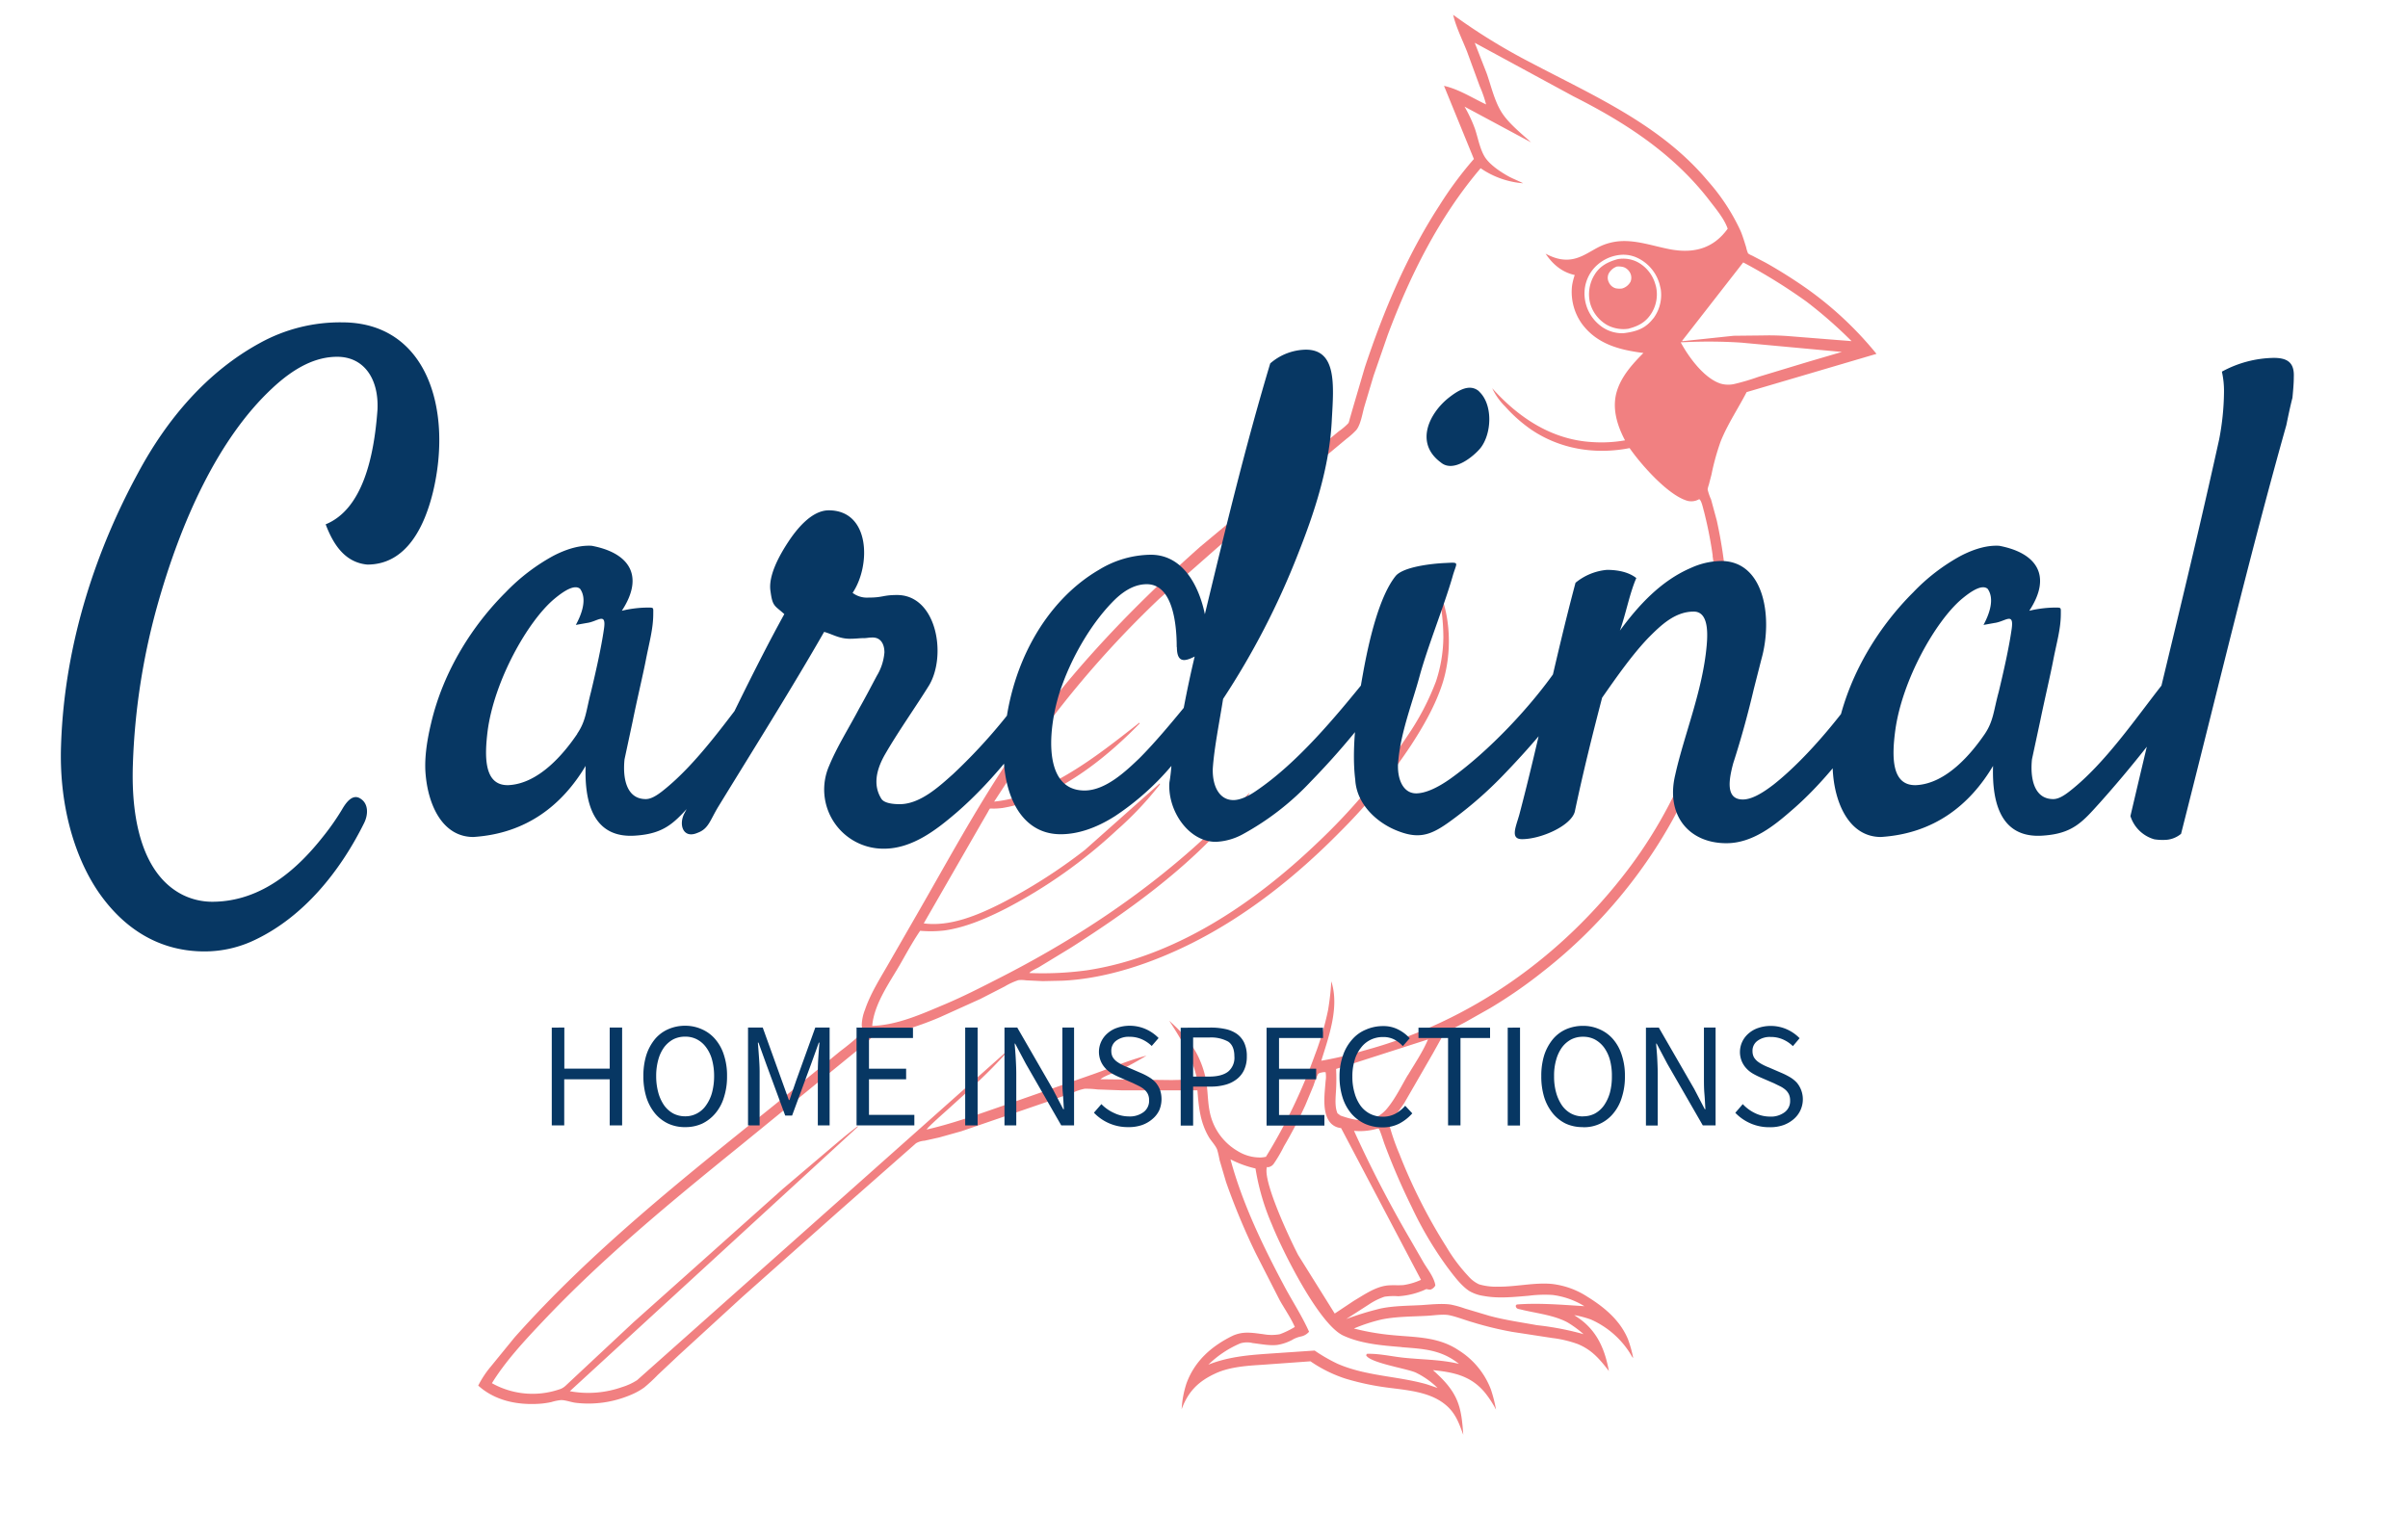 <?xml version="1.0" encoding="UTF-8"?>
<svg xmlns="http://www.w3.org/2000/svg" xmlns:xlink="http://www.w3.org/1999/xlink" id="Capa_1" data-name="Capa 1" viewBox="0 0 700 440">
  <defs>
    <style>.cls-1{fill:none;}.cls-2{isolation:isolate;opacity:0.55;}.cls-3{clip-path:url(#clip-path);}.cls-4{clip-path:url(#clip-path-2);}.cls-5{fill:#e61819;}.cls-6{fill:#073763;}</style>
    <clipPath id="clip-path">
      <rect class="cls-1" x="-272" y="-249.98" width="1228.5" height="921.38"></rect>
    </clipPath>
    <clipPath id="clip-path-2">
      <rect class="cls-1" x="139.01" y="4.29" width="406.49" height="412.82"></rect>
    </clipPath>
  </defs>
  <g class="cls-2">
    <g class="cls-3">
      <g class="cls-4">
        <path class="cls-5" d="M488.58,99.52l2.24-.09a147.52,147.52,0,0,1,15.31.18l29.29,2.71-9.59,2.81-14.62,4.42a65.82,65.82,0,0,1-7,2.08,8,8,0,0,1-4-.09C495.38,110,490.87,103.79,488.58,99.52Zm-8-6.93c-2.28,3-5,3.82-8.59,4.28a10.23,10.23,0,0,1-7-2.37,11.85,11.85,0,0,1-4.32-8,11.16,11.16,0,0,1,2.33-8.08,11.77,11.77,0,0,1,8.48-4.35,9.52,9.52,0,0,1,4.7,1,12,12,0,0,1,6.15,7.21l.11.37.33,1.39A11.46,11.46,0,0,1,480.62,92.59Zm17.26,68.95a119.91,119.91,0,0,1-1,39.82c-3.67,18.44-12.24,36.47-23.59,51.44-19.2,25.32-45.94,44.37-76.76,52.64a103.76,103.76,0,0,1-12.39,2.95c2.22-7.18,5.31-15.6,2.91-23.09a76.28,76.28,0,0,1-.95,8.4,84.78,84.78,0,0,1-3.84,13.07A158.64,158.64,0,0,1,368,336.32a9.24,9.24,0,0,1-1.48.2,12.34,12.34,0,0,1-6.72-1.86A17,17,0,0,1,351.62,323c-.56-2.86-.5-5.88-1-8.77a27,27,0,0,0-1.74-5.81c-1.9-4.66-5.27-8.33-9-11.67,3.52,5.44,6.69,10.52,8.1,16.93-2.4.28-4.9.26-7.32.33l-20.8-.24c1.55-1.16,4.05-1.86,5.85-2.72,2.58-1.23,5.12-2.67,7.58-4.14-5.14,1.31-10.33,3.56-15.34,5.34l-26.43,9.24c-7.32,2.53-14.55,5.16-22.12,6.9,0-.43,5.51-5.28,6.14-5.85,5.83-5.29,11.67-10.43,16.89-16.34l-.1-.26L185.2,401.26a17.46,17.46,0,0,1-4.33,2,29.53,29.53,0,0,1-15.22,1.21l83.72-76.86,0-.2c-3,2.22-5.85,4.7-8.72,7.12l-13.05,11.09-43.43,38.79-19.8,18.51A4.62,4.62,0,0,1,162.4,404,24.15,24.15,0,0,1,143,402.14c4-6.49,9.6-12.48,14.82-18,17.71-18.75,37.71-35.11,57.72-51.32l33.56-27.37,3.78-3.3a7.94,7.94,0,0,1,1.22-1.18,6.92,6.92,0,0,1,1.45-.07,20.57,20.57,0,0,0,3.75-.47,90.86,90.86,0,0,0,14-4.72L285,290.42l7.06-3.62a19.87,19.87,0,0,1,4-1.84,8.47,8.47,0,0,1,2.13.05l4.92.24,5.84-.13c12.76-.61,26-5.15,37.38-10.84,16.14-8.07,30.62-19.64,43.23-32.45a160.2,160.2,0,0,0,20.64-25.18c3.6-5.55,7-11.46,9.07-17.77,2.93-9,2.61-20.42-1.74-28.9a59.87,59.87,0,0,1,2.05,15.35,42,42,0,0,1-2.14,12.76,74.94,74.94,0,0,1-8.24,15.77,177.47,177.47,0,0,1-26.32,31.25c-18.37,17.56-41.37,33.14-67,37a95.37,95.37,0,0,1-16.64.78c.22-.46,2.2-1.38,2.73-1.68l9.43-5.74c16.78-10.74,33.67-22.88,46.7-38.07,1.8-2.1,4.1-4.46,5.18-7l-2.81,3c-19.76,20.9-43.51,37.37-69,50.46-5.45,2.79-10.87,5.59-16.52,8-6.68,2.81-14.05,6.2-21.4,6.4.55-6.31,4.87-12.32,8-17.7,1.92-3.34,3.76-6.77,5.94-9.95a34.68,34.68,0,0,0,7.13-.1c6.22-.89,12.39-3.61,17.95-6.45a146.38,146.38,0,0,0,32-22.64A97.85,97.85,0,0,0,337.23,228l-.12-.22-21.73,19.32a155.84,155.84,0,0,1-24.55,15.65c-6.7,3.36-14.66,6.72-22.3,5.71l16.62-28.89,2.06-3.55a6.71,6.71,0,0,1,.54-.93,5.92,5.92,0,0,1,.95,0,22.45,22.45,0,0,0,2.72-.18,39.6,39.6,0,0,0,7.09-1.87c12.45-4.38,23.68-13.32,32.79-22.71l-.08-.23c-9.29,7.3-18.78,14.83-29.73,19.52A40,40,0,0,1,289,233.06l5.48-8.39A294.17,294.17,0,0,1,337,174.07l28-24.63,21.54-17.79,4.87-4.06a22.19,22.19,0,0,0,2.84-2.54c1.3-1.55,1.79-4.83,2.35-6.79l2.69-9,4.13-11.9c6.48-17.31,14.95-34.31,27-48.45a25.11,25.11,0,0,0,12.36,4.37c-1.55-.79-3.12-1.35-4.64-2.22-2.29-1.33-5.4-3.4-6.71-5.77s-1.8-5.23-2.64-7.77A41.25,41.25,0,0,0,425.74,31l19.34,10.39c-2.72-2.49-5.91-5-8.07-8-2.45-3.43-3.45-8.14-4.84-12.08l-3.47-8.87L457.38,28c15.26,7.7,29.31,16.83,39.8,30.6,1.76,2.29,4.15,5.16,5.05,7.9-4.16,5.76-9.81,7.24-16.63,6-5-.94-9.92-2.79-15-2.35a16.38,16.38,0,0,0-5.77,1.63c-2.19,1.1-4.16,2.53-6.53,3.26-3.21,1-6.15.24-9-1.29,2,3,4.63,5.29,8.2,6.14l.27.06A19.44,19.44,0,0,0,457,83a15.92,15.92,0,0,0,3,11.33c4.4,5.78,10.9,7.43,17.74,8.29-3.16,3.19-6.3,6.64-7.68,11-1.55,4.92,0,10,2.33,14.4a39.25,39.25,0,0,1-9.62.5c-11.72-.68-21.38-7.14-29-15.66a18.9,18.9,0,0,0,3.81,5.36,42.73,42.73,0,0,0,7.61,6.73c8.46,5.69,18.62,7.26,28.53,5.33C477,135,484.5,143.5,490,145.43a4.49,4.49,0,0,0,3.59-.12l.36-.19.14.1c.61.56,1,2.64,1.26,3.49A119.39,119.39,0,0,1,497.88,161.54Zm-88.58,151c-1.84,3.12-3.5,6.58-5.77,9.4a10.2,10.2,0,0,1-3.64,3c-3.22,1.5-7,.51-10.18-.61l-.86-.65c-.88-2-.52-4.84-.41-7a58.05,58.05,0,0,0,0-5.9l26.71-8.58C413.64,305.75,411.25,309.25,409.3,312.54ZM410.42,351a105.83,105.83,0,0,0,10.29,17.38c1.76,2.32,3.93,5.32,6.36,6.93a11.48,11.48,0,0,0,4.34,1.48c4.21.78,8.82.28,13.06-.08a35.66,35.66,0,0,1,6.85-.22,23,23,0,0,1,9.25,3.26c-6.43-.4-13.24-1-19.66-.49l-.3.35c.13,1,.78.92,1.64,1.14,4.41,1.09,9.49,1.57,13.5,3.76a31.39,31.39,0,0,1,4.58,3.37,84.27,84.27,0,0,0-13.59-2.61c-4.64-.85-9.23-1.48-13.8-2.72l-7.16-2.14a28.9,28.9,0,0,0-4.07-1.13c-2.69-.39-5.95,0-8.67.17-3.86.2-8,.19-11.79,1a86.66,86.66,0,0,0-9.92,3.05l6.59-4.24a19.32,19.32,0,0,1,4.55-2.26,18.23,18.23,0,0,1,4-.14,22.31,22.31,0,0,0,8.18-2.09,4.4,4.4,0,0,0,1.2.16,2.48,2.48,0,0,0,1.4-1.2c-.25-2.2-2.28-4.75-3.43-6.68l-3.68-6.39a348.66,348.66,0,0,1-16.53-31.89,18.13,18.13,0,0,0,6.31-.51l.4-.1c.15,0,.32-.08.46,0,.31.13,1.4,3.64,1.62,4.26A197.35,197.35,0,0,0,410.42,351ZM386.2,325.67a4.59,4.59,0,0,0,3.37,2.26l.29.06,23.22,44.1a18.83,18.83,0,0,1-5.1,1.52c-1.85.16-3.75-.12-5.58.26-3.19.66-6.1,2.7-8.87,4.34L388,381.89l-10.62-17c-2.16-4.13-10.38-21.46-9.08-25.6.38.06.29.1.59,0a2.36,2.36,0,0,0,1.42-1,40.46,40.46,0,0,0,2.92-5,131.77,131.77,0,0,0,6.24-12l2.39-5.74a23.51,23.51,0,0,1,1.26-3.21c.28-.46,1.05-.49,1.57-.63l.66,0a7.71,7.71,0,0,1,0,2.58C385.1,317.78,384.35,322.61,386.2,325.67Zm21.23,66c6.35.51,11.46.68,16.69,4.85-5.3-1.27-10.74-1.22-16.14-1.79-3.42-.36-7.27-1.27-10.66-1.12l-.18.43c1.15,2.21,11.63,3.8,14.39,5a23.93,23.93,0,0,1,6.36,4.48l-3.2-1.08c-8.55-2.41-17.63-2.35-25.87-5.95a47.92,47.92,0,0,1-6.66-3.84l-13.08.89c-6.22.43-11.95.9-17.81,3.21a30.33,30.33,0,0,1,9.29-6.19,6.94,6.94,0,0,1,3.62-.08c2.31.27,4.86.81,7.17.53a13.89,13.89,0,0,0,4.24-1.43,8.14,8.14,0,0,1,2.5-1,4.22,4.22,0,0,0,2.45-1.4c-2-4.51-4.79-8.76-7.12-13.12-6.24-11.7-12.26-24.15-15.72-37a31.21,31.21,0,0,0,7.27,2.66A68.28,68.28,0,0,0,369.73,356c3.07,7.63,13.62,28.93,20.72,32.28C395.63,390.69,401.79,391.18,407.43,391.64ZM506.75,76.29a160.25,160.25,0,0,1,18.43,11.43,130.55,130.55,0,0,1,13.07,11.46l-18.09-1.44a74.4,74.4,0,0,0-7.76-.21l-8.43.09-14.9,1.58-.09-.1Zm-9.22,61.65a69.29,69.29,0,0,1,2.66-9.6c2-5,5.07-9.54,7.55-14.34l37.75-11.12a102.4,102.4,0,0,0-20-18.79,142.22,142.22,0,0,0-12.16-7.69l-4-2.09a4.87,4.87,0,0,1-1.17-.64,8.91,8.91,0,0,1-.56-1.79c-.53-1.66-1-3.34-1.71-4.94a59.26,59.26,0,0,0-9.41-14.31c-13.72-16.41-33.29-24.81-51.73-34.55A172.09,172.09,0,0,1,422.42,4.3l.08.31c.91,3.62,2.64,7,4,10.48L430.13,25A35,35,0,0,1,432,30.36c-3.94-1.85-8-4.47-12.23-5.4l8.69,21.27-.28.31a107.54,107.54,0,0,0-9.81,13.3c-9.47,14.61-16.16,30.56-21.63,47L393.46,118l-1.13,3.92A5.53,5.53,0,0,1,392,123a17.84,17.84,0,0,1-2.84,2.41l-10.92,9.06L348.85,159c-21.1,18.73-40.5,39.23-56.19,62.79-9.5,14.27-17.62,29.33-26.18,44.17l-7.94,13.8c-2.55,4.48-5.45,8.95-7.11,13.85a13,13,0,0,0-.92,4.37,5.34,5.34,0,0,0,.45,2,71.88,71.88,0,0,1-6.58,5.54l-18.95,15.48c-26.41,21.25-53.26,42.45-75.85,67.84l-7,8.58a28.32,28.32,0,0,0-3.56,5.42c4.83,4.35,11.16,5.65,17.49,5.3a23.77,23.77,0,0,0,3.76-.51,14,14,0,0,1,2.84-.58c1.37,0,2.91.64,4.31.8a31.33,31.33,0,0,0,15.78-2.24,19.47,19.47,0,0,0,4.06-2.21,48.52,48.52,0,0,0,4-3.71l6-5.64,18.55-17,27.69-24.6,22.79-20.07a5.57,5.57,0,0,1,2.44-.73l4.24-.94,6.49-1.82,25.65-8.8,6.94-2.5a14.85,14.85,0,0,1,3.25-1.05,26,26,0,0,1,3.73.2l6.91.25h22.15c.37,4.84.77,9.14,3.23,13.45.71,1.25,2,2.5,2.51,3.81a27.39,27.39,0,0,1,.69,3l1.9,6.44a198,198,0,0,0,8.58,20.6L372,378c1.41,2.51,3.27,5.19,4.4,7.79a25.19,25.19,0,0,1-4.34,2.11,13.19,13.19,0,0,1-4.77,0c-3.31-.41-5.87-.95-9,.47-6.11,3-11,7.3-13.39,13.85a29.25,29.25,0,0,0-1.4,7.47c1.94-5.18,4.85-8.09,9.88-10.41,4.13-1.9,9.19-2.22,13.68-2.5l13.89-1a39.55,39.55,0,0,0,10.06,5,75.24,75.24,0,0,0,10.7,2.41c6.55,1,14.38,1.09,19.36,6,2.32,2.31,3.2,5,4.3,7.95-.25-3.29-.47-6.61-1.7-9.72-1.45-3.68-4.2-6.48-7.11-9.07,6,.6,11,1.62,15.07,6.49a29.85,29.85,0,0,1,3.26,5,40.93,40.93,0,0,0-1.5-5.91A23.17,23.17,0,0,0,424,392.55c-6-4-12.58-3.72-19.42-4.4a70.46,70.46,0,0,1-11-1.91,49.14,49.14,0,0,1,7.94-2.6c4.27-.91,9.1-.85,13.46-1.1,1.85-.1,4.5-.53,6.28-.17,2.21.46,4.47,1.37,6.65,2a99.07,99.07,0,0,0,11.63,2.84L451.22,389a33.88,33.88,0,0,1,7.38,1.74c4.18,1.71,6.39,4.38,9.1,7.86-1.17-6.34-3.44-11.74-9-15.53l-1.07-.72a28.18,28.18,0,0,1,4.87,1.29,25.76,25.76,0,0,1,11.17,9.52l.72,1.19c.2.33.1.21.37.43a34.74,34.74,0,0,0-1.5-5.39c-2.26-5.49-6.83-9.3-11.77-12.36a23.83,23.83,0,0,0-10.48-3.76c-5.09-.43-10.4.87-15.54.81a17.66,17.66,0,0,1-5.51-.68,9.28,9.28,0,0,1-3.14-2.4,48.23,48.23,0,0,1-6.35-8.48,158.4,158.4,0,0,1-13.69-27.07,65.86,65.86,0,0,1-2.9-8.34l-.12-.64a49.47,49.47,0,0,0,4.48-5.82l8.3-14.39,2.34-4.2a8.7,8.7,0,0,1,1.06-1.68,9,9,0,0,1,1.59-.87l4.44-2.34,7.21-4.07a138.94,138.94,0,0,0,15.4-10.67c33.51-26.17,56.85-68.77,53.29-112a136.49,136.49,0,0,0-2.8-19.08l-1.67-6.14a15.3,15.3,0,0,1-1-2.94,6.74,6.74,0,0,1,.34-1.28Z"></path>
        <path class="cls-5" d="M474,81.88a4,4,0,0,1-2.48,2,5.62,5.62,0,0,1-1.92-.08,3.14,3.14,0,0,1-1.89-1.68,2.89,2.89,0,0,1-.12-2.47A4.35,4.35,0,0,1,470,77.5a5.33,5.33,0,0,1,2,.17,3.44,3.44,0,0,1,1.93,1.78A3.06,3.06,0,0,1,474,81.88Zm7.23.84-.12-.39A10.57,10.57,0,0,0,476,76.18a9.13,9.13,0,0,0-5.77-.83c-2.87.8-5.2,2-6.76,4.63a10.82,10.82,0,0,0-1.25,8.07,10.54,10.54,0,0,0,5,6.46,10,10,0,0,0,6.12,1.07c3-.78,5.24-1.94,6.9-4.78a10.36,10.36,0,0,0,1.17-7.43Z"></path>
      </g>
    </g>
  </g>
  <path class="cls-6" d="M661,104.05a32.41,32.41,0,0,0-15.1,4,25.66,25.66,0,0,1,.61,6,75.92,75.92,0,0,1-1.41,13.72c-8.34,37.76-15.5,65.55-25.79,109.49a10.22,10.22,0,0,0,6.93,6.75,14.69,14.69,0,0,0,2.79.18,7.64,7.64,0,0,0,5-1.77c11.31-44.51,19.87-80.68,30.61-118.84.57-2.78,1.15-5.56,1.77-7.94.18-2,.39-4,.39-6C667,105.46,665,104.05,661,104.05Zm-84,109.3c-3.8,5.56-11.13,14.52-20.05,14.92-7.19.18-7-8.38-6-15.9,2-14.7,11.74-31.79,19.29-38.19,3.58-3,6.15-4.15,7.55-3,2.17,3,.4,7.55-1.19,10.51l3.18-.57c3.18-.4,5.75-3.37,5,1.8-.79,5.53-2.38,12.5-3.76,18.25C579.53,206.59,579.53,209.55,577,213.35Zm12.9-35.77c6.79-10.33,2-16.88-8.75-18.9-3-.18-6.75.61-11.31,3a56.44,56.44,0,0,0-13.69,10.55c-9.36,9.32-18.1,22.62-21.68,38.16-1.41,5.74-2,10.73-1.59,14.88.8,8.93,5,18.07,13.91,18.07,15.5-1,25.84-9.32,32.59-20.67-.39,12,3,21.1,14.49,20.27,8.75-.58,11.53-4,16.69-9.72a338.58,338.58,0,0,0,24.86-31.4c1.81-2.38,4.38-6.18,2.61-8.92-2.82-4.19-7.59,3.76-9.36,6-7.95,10.12-16.7,23-26.85,31-2,1.59-3.54,2.42-4.95,2.42-5.56,0-6.75-6-6.18-11.57l2.39-11.13c1.23-6,3-13.51,3.79-17.66,1-5.17,2.21-9.14,2.21-13.52,0-1.8.18-1.8-1.59-1.8A33.09,33.09,0,0,0,589.87,177.58Zm-88,67.57c7.55,0,13.91-5.17,18.68-9.33,9.14-7.77,17.89-18.89,24.24-29,2.57-4.19,5.78-7.77,5.78-12.36,0-6.32-5.38-1-6.57.83-7.16,10.92-18.1,24.61-28.4,32.77-3.61,2.79-6.58,4.38-9,4.38-5.17,0-4-6-2.78-10.55,2.38-7.34,4.37-14.71,6-21.65l2.17-8.52c3.39-11.93,1-28.62-11.71-28.62a21.84,21.84,0,0,0-8.74,2c-8.75,3.75-15.29,10.91-20.67,18.24,1.77-4.95,2.78-10.69,4.77-15.28-2-1.59-5-2.38-8.53-2.38a16.67,16.67,0,0,0-9.14,3.75c-6,22.48-10.55,45.53-16.33,67.39-1,3.58-2.75,7.15.79,7.15,5.39,0,14.13-3.79,15.32-7.95,2.39-11.3,4.95-21.67,7.95-33.17,4.19-6,8.75-12.53,13.51-17.48,3.4-3.4,7.56-7.56,13.12-7.56,4,0,4.19,5.35,3.76,9.94-1.16,13.08-6.54,25.84-9.14,37.54C484.18,237,490.94,245.15,501.85,245.15Zm-90.22-14.49c-4.19,0-5.78-5-5.17-9.76.79-8.35,4.16-16.87,6.14-24.24,2.39-8.75,7-20.09,9.54-28.8,1.19-4.41,2.39-4.41-1.77-4.19-4.59.18-12.54,1.19-14.71,3.79-4.76,5.93-7.76,18.65-9.53,28.58-1.59,8.75-3.4,21.29-2.21,30.64.4,7.34,6.58,12.69,12.32,14.89,7,2.78,10.55.79,16.91-4a114.1,114.1,0,0,0,13.3-11.7c7.37-7.59,17.09-18.5,22.08-27.25a7.09,7.09,0,0,0,1.19-4c-.4-5.35-5.57-2.21-7.15-.22-7.56,11-19.88,24.07-31,32C417.59,229.25,414.19,230.66,411.63,230.66Zm18.28-116.89c-2.78-2.39-6.18-.18-8.74,1.81-5.57,4.37-10.16,13.11-2.39,18.86,3.76,3.21,9.72-1.95,11.53-4.16C433.67,126.09,434.07,117.56,429.91,113.77Zm-87.84,74.36c0,4.77,2.39,4.16,5.17,2.75-1.19,5-2.2,9.75-3.18,14.92-3.58,4.37-8.56,10.33-12.94,14.7-3.75,3.58-9.72,9.33-15.89,9.33-13.12,0-10.34-20.46-6.54-30.57,3.36-9.36,9.14-18.9,15.5-25.08,3.18-3,6.17-4.33,9.14-4.33C340.7,169.85,342.07,180.76,342.07,188.13Zm-7.55-26.85a29.38,29.38,0,0,0-15.1,4.38c-15.32,8.92-26.45,27.82-27.64,50.65-.76,13.15,4.19,26.23,16.51,26.23,4.95,0,10.33-1.77,15.9-5.34a77.25,77.25,0,0,0,16.29-14.53c-.18,2.21-.4,3.79-.58,4.77-.61,8.17,5.53,17.31,13.48,17.31a17.94,17.94,0,0,0,8.17-2.39A78.73,78.73,0,0,0,381,227.26c8.35-8.56,17.27-19.08,23.63-29.19a7.29,7.29,0,0,0,1.41-3.8c0-1,0-1.81-.61-2.2-3.36-2.57-6.14,2.6-8.13,5.16-9,11.13-20.05,24.47-32,32.6-2.56,1.8-4.94,2.78-6.75,2.78-4.16,0-6.14-4.16-6-9.11.39-6,2-13.95,3-20.3a226.34,226.34,0,0,0,21.69-41.92c4.73-11.92,9.32-25.44,9.93-39.56.58-9.94,1.37-20.06-7.55-20.06a16.13,16.13,0,0,0-10.37,4c-7.33,24.46-12.9,47.69-19,72.91C348.61,170.64,344.06,161.28,334.52,161.28Zm-87.44,24.43c1.77,0,2.6-.18,4-.18,1,0,1.2-.18,2.57-.18,2.39,0,3.4,2,3.4,4.33a15.55,15.55,0,0,1-2.21,6.8c-1.37,2.56-3,5.74-5.13,9.5-2.82,5.38-6.39,11-8.74,16.69A17.2,17.2,0,0,0,257,246.74c8.34,0,15.5-5.75,20.88-10.34,11.31-9.72,22-23.66,29.81-36.56,1.19-2,1.59-3.58,1.37-4.77-.79-4.37-5.56-2.17-6.75-.22-.8,1-2,2.82-3.58,5.17a160.5,160.5,0,0,1-21.64,25c-4,3.57-9.58,8.78-15.54,8.78-3,0-4.77-.62-5.35-1.59-2.38-3.8-1.59-8.17,1-12.76,4-6.94,9.11-14.09,12.9-20.23,5.17-8.75,2.17-26.23-9.32-26.23-4.19,0-4,.75-8.38.75a6.92,6.92,0,0,1-4.55-1.37c5.34-7.95,5.16-24-6.94-24-5,0-9.36,5.53-11.75,9.15-2.2,3.35-6,9.72-5.16,14.48.58,4.38,1.19,4,4,6.54-9,16.3-18.1,35.78-26.41,52.69-2,4.15-2,4-2.6,5.16-1.81,3.36-.4,7.55,3.76,5.75,3.21-1.16,3.61-3.54,6-7.52,9.75-15.93,21.5-34.61,30.82-50.91C241.91,184.33,243.9,185.71,247.08,185.71Zm-79.31,27.64c-3.76,5.56-11.09,14.52-20.05,14.92-7.16.18-6.94-8.38-6-15.9,2-14.7,11.71-31.79,19.3-38.19,3.58-3,6.14-4.15,7.55-3,2.17,3,.4,7.55-1.23,10.51l3.22-.57c3.14-.4,5.74-3.37,4.95,1.8-.8,5.53-2.39,12.5-3.76,18.25C170.37,206.59,170.37,209.55,167.77,213.35Zm12.94-35.77c6.75-10.33,2-16.88-8.75-18.9-3-.18-6.76.61-11.31,3a57.17,57.17,0,0,0-13.73,10.55c-9.36,9.32-18.07,22.62-21.68,38.16-1.37,5.74-1.95,10.73-1.55,14.88.79,8.93,4.95,18.07,13.87,18.07,15.5-1,25.84-9.32,32.63-20.67-.4,12,3,21.1,14.49,20.27,8.74-.58,11.53-4,16.69-9.72a345.42,345.42,0,0,0,24.86-31.4c1.77-2.38,4.37-6.18,2.57-8.92-2.79-4.19-7.55,3.76-9.33,6-7.94,10.12-16.72,23-26.84,31-2,1.59-3.58,2.42-4.95,2.42-5.6,0-6.76-6-6.18-11.57l2.38-11.13c1.2-6,3-13.51,3.8-17.66,1-5.17,2.17-9.14,2.17-13.52,0-1.8.21-1.8-1.59-1.8A33,33,0,0,0,180.71,177.58ZM99.44,93.72a48.22,48.22,0,0,0-23.88,6c-15.29,8.34-27,22-35.55,38-11.53,21.25-21.25,48.46-22.26,78.88-.62,17.09,3.76,32.19,10.73,42.53,6.36,9.32,16.29,17.48,31,17.48a33.73,33.73,0,0,0,14.71-3.39c14.09-6.72,24.64-19.84,31.58-33.78,1.41-2.75,1.23-5.75-.8-7.12-2.38-1.81-4.37,1-5.53,3a71,71,0,0,1-5.56,7.95c-6.76,8.56-17.31,18.9-32.23,18.9a19.41,19.41,0,0,1-8.53-2c-11.13-5.6-15.1-20.49-14.49-38a195.69,195.69,0,0,1,6.94-45.52c7-25.22,17.89-49.07,33.39-63.6,6.75-6.36,12.93-9.32,19.07-9.32,7.74,0,12.11,6.36,11.71,15.32-1,13.91-4.37,29-15.07,33.39,2.17,5.74,5.53,11.09,12.11,11.7,11.52,0,16.69-11.31,19.08-21.06C131.64,119,124.09,93.72,99.44,93.72Z"></path>
  <path class="cls-6" d="M506.62,321l-2.17,2.53a13.65,13.65,0,0,0,4.41,3.07,13.51,13.51,0,0,0,5.56,1.12,11.61,11.61,0,0,0,4-.61,9.49,9.49,0,0,0,3-1.74,7.56,7.56,0,0,0,1.95-2.56,7.56,7.56,0,0,0-1-8,8.88,8.88,0,0,0-1.88-1.55,20.1,20.1,0,0,0-2.31-1.2l-4-1.73a15,15,0,0,1-1.69-.76,10.49,10.49,0,0,1-1.52-.94,4.64,4.64,0,0,1-1.12-1.27,3.78,3.78,0,0,1-.4-1.76,3.53,3.53,0,0,1,1.45-3,6,6,0,0,1,3.83-1.12,8.62,8.62,0,0,1,3.57.72,9.57,9.57,0,0,1,2.89,1.95l1.95-2.31a12,12,0,0,0-3.68-2.57,11.5,11.5,0,0,0-4.73-1,11.24,11.24,0,0,0-3.58.58,8.3,8.3,0,0,0-2.82,1.59,7.27,7.27,0,0,0-1.84,2.38,7.05,7.05,0,0,0-.15,5.75,7,7,0,0,0,1.34,2.06,8.19,8.19,0,0,0,1.84,1.48,22.32,22.32,0,0,0,2.06,1.05l4.09,1.77,1.84.9a7.28,7.28,0,0,1,1.51,1,4.24,4.24,0,0,1,1,1.3,4.11,4.11,0,0,1,.36,1.84,4,4,0,0,1-1.55,3.36,6.62,6.62,0,0,1-4.37,1.3,10,10,0,0,1-4.27-1A11.75,11.75,0,0,1,506.62,321Zm-28.15-22.22v28.44h3.43V312.3c0-1.48-.07-3-.14-4.48s-.22-3-.33-4.41h.15l3.1,5.86L495,327.19h3.72V298.75h-3.39v14.71c0,1.48,0,3,.14,4.55s.18,3,.29,4.48h-.18l-3.07-5.89-10.3-17.85Zm-18.29,25.8a7.37,7.37,0,0,1-3.46-.83,7.76,7.76,0,0,1-2.64-2.35,12.54,12.54,0,0,1-1.7-3.69,17,17,0,0,1-.61-4.84,16.38,16.38,0,0,1,.61-4.77,11.39,11.39,0,0,1,1.7-3.61,8.09,8.09,0,0,1,2.64-2.28,7.35,7.35,0,0,1,3.46-.79,7.21,7.21,0,0,1,3.44.79,8.19,8.19,0,0,1,2.64,2.28,11.22,11.22,0,0,1,1.73,3.61,17.51,17.51,0,0,1,.58,4.77,18.2,18.2,0,0,1-.58,4.84,12.33,12.33,0,0,1-1.73,3.69,7.85,7.85,0,0,1-2.64,2.35A7.23,7.23,0,0,1,460.18,324.55Zm0,3.14a10.95,10.95,0,0,0,8.79-4,13.06,13.06,0,0,0,2.49-4.66,19.58,19.58,0,0,0,.9-6.18,18.94,18.94,0,0,0-.9-6.1,13.07,13.07,0,0,0-2.49-4.59,10.79,10.79,0,0,0-3.87-2.89,11.57,11.57,0,0,0-4.92-1.05,12.32,12.32,0,0,0-4.94,1,10.59,10.59,0,0,0-3.83,2.89,14.42,14.42,0,0,0-2.5,4.59,20.16,20.16,0,0,0-.86,6.14,20.52,20.52,0,0,0,.86,6.18,14.27,14.27,0,0,0,2.5,4.66,11.25,11.25,0,0,0,3.83,3A11.68,11.68,0,0,0,460.18,327.69Zm-21.89-28.94v28.44h3.58V298.75Zm-17.34,3v25.4h3.61v-25.4h8.6v-3H412.35v3ZM389.4,313a19.82,19.82,0,0,0,.94,6.25,13.54,13.54,0,0,0,2.6,4.63,11.66,11.66,0,0,0,3.94,2.89,12.55,12.55,0,0,0,5,1,10.51,10.51,0,0,0,4.84-1.08,13.31,13.31,0,0,0,3.83-3l-2.06-2.21a10.29,10.29,0,0,1-2.93,2.35,7.63,7.63,0,0,1-3.61.83,8,8,0,0,1-3.65-.83,7.92,7.92,0,0,1-2.78-2.35,11.65,11.65,0,0,1-1.73-3.65,16.42,16.42,0,0,1-.66-4.84,16,16,0,0,1,.66-4.77,10.42,10.42,0,0,1,1.84-3.61,7.72,7.72,0,0,1,2.82-2.32,8.12,8.12,0,0,1,3.68-.79,6.87,6.87,0,0,1,3.18.72,9.4,9.4,0,0,1,2.49,1.92l2-2.28a11.17,11.17,0,0,0-3.18-2.46,9.25,9.25,0,0,0-4.55-1.08,12.22,12.22,0,0,0-5.06,1.05,10.6,10.6,0,0,0-4,2.92,13.45,13.45,0,0,0-2.64,4.63A18.14,18.14,0,0,0,389.4,313Zm-21.21-14.2v28.44H385v-3.07H371.81V313.78h10.8v-3.07h-10.8v-8.92H384.6v-3ZM351.5,313h-4.66V301.64h4.66a10.35,10.35,0,0,1,5.53,1.19c1.19.8,1.8,2.25,1.8,4.27a5.21,5.21,0,0,1-1.8,4.44C355.84,312.48,354,313,351.5,313Zm-8.27-14.2v28.44h3.61V315.91h5.09a15.57,15.57,0,0,0,4.3-.54,9.3,9.3,0,0,0,3.29-1.62,7.17,7.17,0,0,0,2.17-2.75,9.07,9.07,0,0,0,.76-3.9,9.17,9.17,0,0,0-.76-3.94,6.79,6.79,0,0,0-2.13-2.57,9.09,9.09,0,0,0-3.33-1.41,20.26,20.26,0,0,0-4.3-.43ZM320.17,321,318,323.5a13.54,13.54,0,0,0,10,4.19,11.65,11.65,0,0,0,4-.61,9.33,9.33,0,0,0,3-1.74,7.47,7.47,0,0,0,2-2.56,8.42,8.42,0,0,0,.21-5.93,7.73,7.73,0,0,0-1.23-2.09,8.41,8.41,0,0,0-1.88-1.55,18.58,18.58,0,0,0-2.31-1.2l-4-1.73a14.42,14.42,0,0,1-1.7-.76,11.07,11.07,0,0,1-1.52-.94,4.64,4.64,0,0,1-1.12-1.27,3.78,3.78,0,0,1-.39-1.76,3.55,3.55,0,0,1,1.44-3,6,6,0,0,1,3.83-1.12,8.67,8.67,0,0,1,3.58.72,9.82,9.82,0,0,1,2.89,1.95l2-2.31a12,12,0,0,0-3.68-2.57,11.51,11.51,0,0,0-4.74-1,11.22,11.22,0,0,0-3.57.58,8.11,8.11,0,0,0-2.82,1.59,7.14,7.14,0,0,0-1.84,2.38,7.05,7.05,0,0,0-.15,5.75,7,7,0,0,0,1.34,2.06,8,8,0,0,0,1.84,1.48,21.12,21.12,0,0,0,2.06,1.05l4.08,1.77c.65.32,1.27.61,1.84.9a7.36,7.36,0,0,1,1.52,1,4.24,4.24,0,0,1,1,1.3,4.11,4.11,0,0,1,.36,1.84,4.07,4.07,0,0,1-1.55,3.36,6.65,6.65,0,0,1-4.38,1.3,9.93,9.93,0,0,1-4.26-1A11.92,11.92,0,0,1,320.17,321ZM292,298.75v28.44h3.43V312.3c0-1.48-.07-3-.15-4.48s-.21-3-.32-4.41h.14l3.11,5.86,10.3,17.92h3.72V298.75h-3.4v14.71c0,1.48,0,3,.15,4.55s.18,3,.29,4.48h-.18l-3.07-5.89-10.3-17.85Zm-11.42,0v28.44h3.61V298.75Zm-31.58,0v28.44h16.8v-3.07H252.61V313.78h10.8v-3.07h-10.8v-8.92H265.4v-3Zm-31.55,0v28.44h3.37V311.54c0-1.26-.08-2.67-.19-4.23s-.21-2.92-.32-4.19h.18l2.28,6.33,5.49,14.88h2l5.49-14.88,2.28-6.33h.18c-.11,1.27-.22,2.68-.32,4.19s-.15,3-.15,4.23v15.65h3.43V298.75H237L231.5,314l-2,5.82h-.18l-2.1-5.82-5.49-15.25Zm-18.28,25.8a7.5,7.5,0,0,1-3.47-.83,8,8,0,0,1-2.63-2.35,12,12,0,0,1-1.7-3.69,18.14,18.14,0,0,1-.62-4.84,17.45,17.45,0,0,1,.62-4.77,11,11,0,0,1,1.7-3.61,8.37,8.37,0,0,1,2.63-2.28,7.47,7.47,0,0,1,3.47-.79,7.17,7.17,0,0,1,3.43.79,7.7,7.7,0,0,1,2.64,2.28,10.64,10.64,0,0,1,1.74,3.61,17.86,17.86,0,0,1,.61,4.77,18.57,18.57,0,0,1-.61,4.84,11.66,11.66,0,0,1-1.74,3.69,7.4,7.4,0,0,1-2.64,2.35A7.19,7.19,0,0,1,199.2,324.55Zm0,3.14a11.62,11.62,0,0,0,4.92-1,11.46,11.46,0,0,0,3.86-3,12.92,12.92,0,0,0,2.5-4.66,19.58,19.58,0,0,0,.9-6.18,18.94,18.94,0,0,0-.9-6.1,12.93,12.93,0,0,0-2.5-4.59,10.67,10.67,0,0,0-3.86-2.89,11.64,11.64,0,0,0-4.92-1.05,12.07,12.07,0,0,0-4.91,1,10.56,10.56,0,0,0-3.87,2.89,14.21,14.21,0,0,0-2.49,4.59,20.15,20.15,0,0,0-.87,6.14,20.51,20.51,0,0,0,.87,6.18,14.07,14.07,0,0,0,2.49,4.66,11.21,11.21,0,0,0,3.87,3A11.45,11.45,0,0,0,199.2,327.69Zm-38.77-28.94v28.44h3.62V313.78h13.22v13.41h3.61V298.75h-3.61v11.93H164.05V298.75Z"></path>
</svg>
